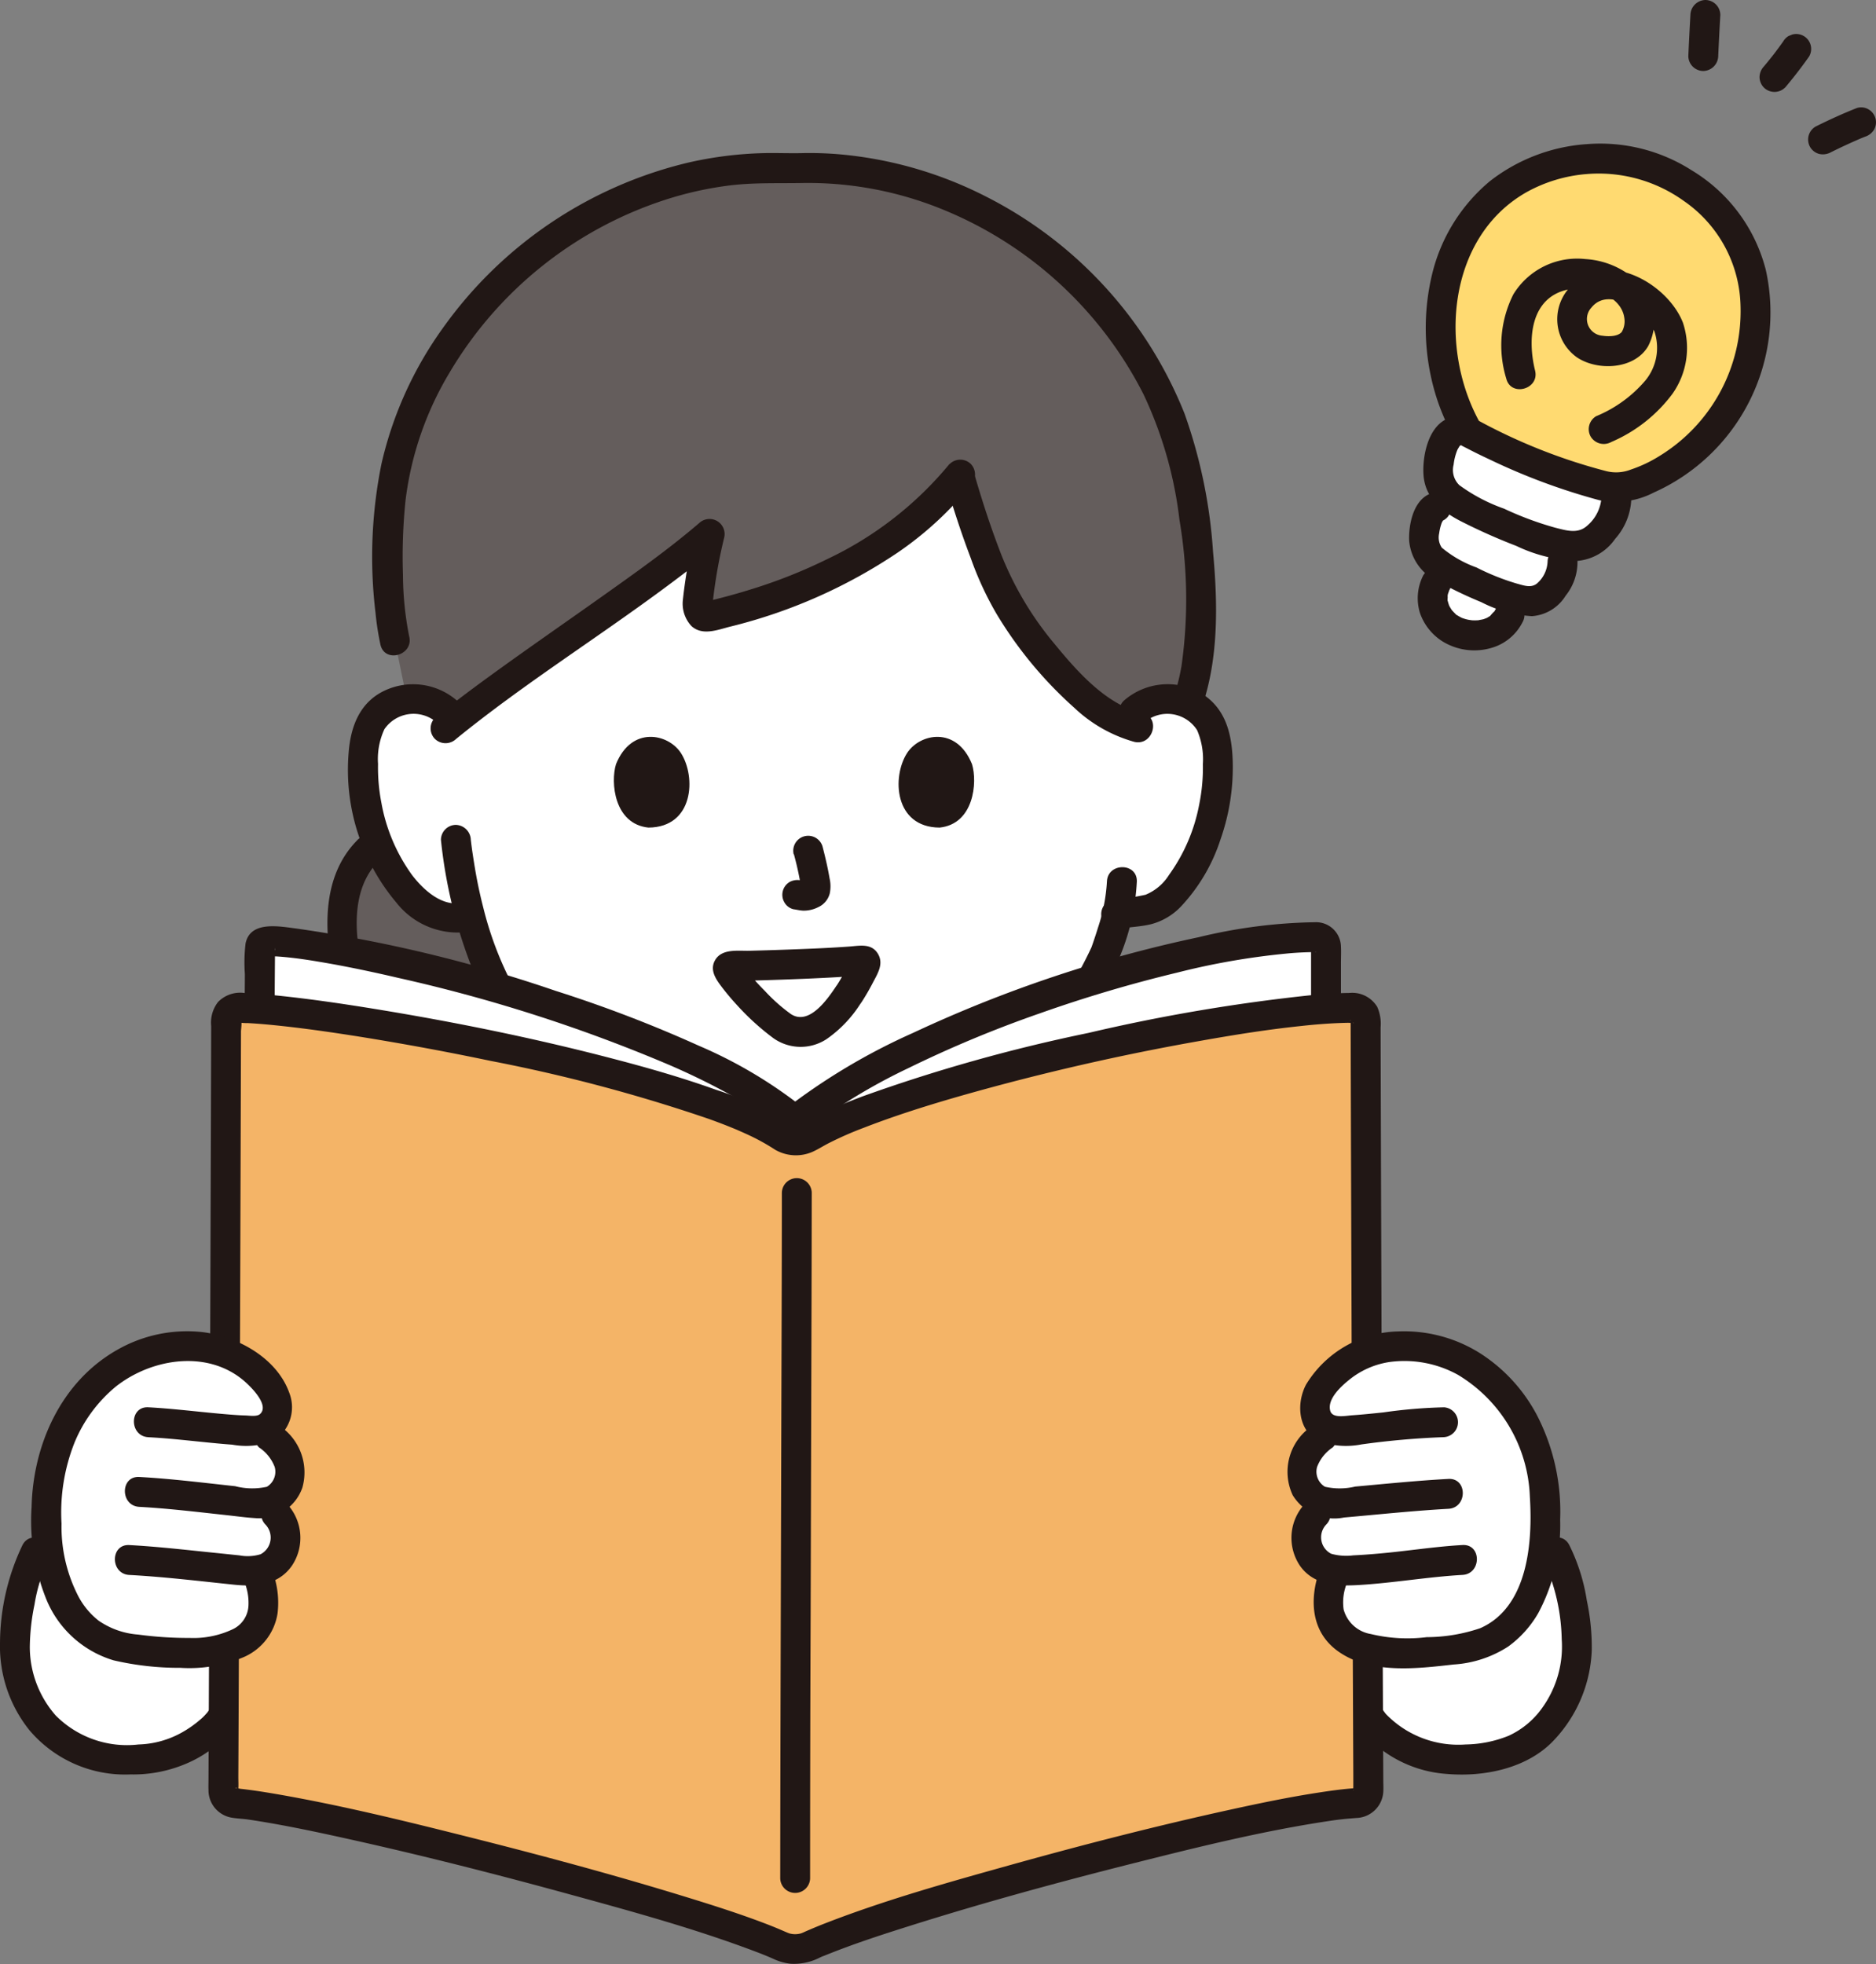 <svg xmlns="http://www.w3.org/2000/svg" width="129.501" height="135.561" viewBox="0 0 129.501 135.561">
  <rect x="0" y="0" width="129.501" height="135.561" fill="#808080" stroke="none"/>
  <g id="c" transform="translate(0.001 0)">
    <g id="d" transform="translate(-0.001 0)">
      <path id="パス_2640" data-name="パス 2640" d="M82.221,120.626c-4.425-.628-8.488-3.445-11.842-7.459a24.24,24.24,0,0,1-4.689-9.327l-.264.066a3.749,3.749,0,0,1-3.308-.984,8.992,8.992,0,0,1-2.325-3.052,14.148,14.148,0,0,1-1.443-7.5,4.718,4.718,0,0,1,.494-1.9,3.339,3.339,0,0,1,2.4-1.6,3.536,3.536,0,0,1,2.829.828s1.857-18.5,23.382-18.5,24.076,18.5,24.076,18.5a3.536,3.536,0,0,1,2.829-.828,3.339,3.339,0,0,1,2.4,1.6,4.718,4.718,0,0,1,.494,1.9,14.148,14.148,0,0,1-1.443,7.5,8.992,8.992,0,0,1-2.325,3.052c-.768.613-2.115.613-3.131.759-.248,1.054-.577,1.971-.725,2.421-.913,2.479-6.595,12.126-13.326,13.622l-14.087.9Z" transform="translate(-33.238 -40.597)" fill="#fff"/>
      <path id="パス_2641" data-name="パス 2641" d="M55.327,138.159q.1-.3.226-.591a5.327,5.327,0,0,1,1.834-2.24q.222.56.491,1.1a8.991,8.991,0,0,0,2.325,3.052,3.748,3.748,0,0,0,3.308.984l.264-.067a24.238,24.238,0,0,0,4.689,9.328q.751.9,1.547,1.713a12.982,12.982,0,0,1-5.374,6.236,8.85,8.85,0,0,1-5.808,1.5c-.4-.048-.821-.072-1.007-.43-.27-.516.576-1.463,1.056-2.387.57-1.1.228-2.871-.179-4.039a26.16,26.16,0,0,0-1.652-3.316,19.165,19.165,0,0,1-2-6.535,10.124,10.124,0,0,1,.282-4.313Z" transform="translate(-31.324 -77.156)" fill="#645d5c"/>
      <path id="パス_2642" data-name="パス 2642" d="M117.883,50.751c.614,4.195.96,10.074-.668,13.83a3,3,0,0,0-.586-.147,3.5,3.5,0,0,0-3.025,1.022c-3.52-1.117-7.31-6.316-8.674-8.653a47.7,47.7,0,0,1-3.21-8.6C97.78,53.157,91.266,56.33,84.47,57.9c-1.628.395-.335-3.444.028-5.7-4.23,3.638-12.837,9.17-17.619,12.943a3.368,3.368,0,0,0-3.293-1.5L62.76,59.6a34.817,34.817,0,0,1-.019-11.5C65.2,35.947,77.345,26.3,90.082,27c12.737-.7,24.883,8.942,27.342,21.094.153.755.314,1.656.46,2.652Z" transform="translate(-35.503 -15.376)" fill="#645d5c"/>
      <path id="パス_2643" data-name="パス 2643" d="M54.637,134.517c-2.248,2.285-2.3,5.589-1.791,8.563a20,20,0,0,0,1.379,4.567c.586,1.356,1.433,2.585,2,3.947a5.4,5.4,0,0,1,.473,3.466c-.382,1.092-1.648,2.043-1.214,3.325.5,1.477,2.761,1.324,3.983,1.168a10.788,10.788,0,0,0,3.891-1.361,13.939,13.939,0,0,0,6.283-7.054,1.04,1.04,0,0,0-.72-1.269,1.054,1.054,0,0,0-1.269.72,11.512,11.512,0,0,1-4.591,5.377,10.444,10.444,0,0,1-3.109,1.413,6.449,6.449,0,0,1-1.631.184,6.076,6.076,0,0,1-.834-.055c.021,0-.33-.04-.31-.062a.394.394,0,0,1,.264.417q-.013.235.034,0a14.3,14.3,0,0,0,.779-1.313,4.316,4.316,0,0,0,.587-1.8,7.976,7.976,0,0,0-.49-3.346,28.261,28.261,0,0,0-1.756-3.563,18.007,18.007,0,0,1-1.43-3.781c-.664-2.58-1.121-6,.932-8.091.932-.947-.526-2.407-1.459-1.459h0Z" transform="translate(-29.98 -76.518)" fill="#211715"/>
      <path id="パス_2644" data-name="パス 2644" d="M179.856,112.467a2.436,2.436,0,0,1,3.61.56,5.069,5.069,0,0,1,.4,2.34,12.7,12.7,0,0,1-.253,2.788,12.125,12.125,0,0,1-2.088,4.87,3.453,3.453,0,0,1-1.621,1.366,17.493,17.493,0,0,1-2.3.339,1.038,1.038,0,0,0-.72,1.269,1.058,1.058,0,0,0,1.269.72c.716-.1,1.446-.127,2.151-.3a4.371,4.371,0,0,0,2.1-1.273,12.279,12.279,0,0,0,2.68-4.58,14.981,14.981,0,0,0,.842-5.392c-.055-1.82-.447-3.55-2.045-4.612a4.593,4.593,0,0,0-5.486.446,1.041,1.041,0,0,0,0,1.459,1.053,1.053,0,0,0,1.459,0h0Z" transform="translate(-100.831 -62.631)" fill="#211715"/>
      <path id="パス_2645" data-name="パス 2645" d="M158.72,140.234a12.2,12.2,0,0,1-.607,3.148c-.11.359-.228.715-.349,1.071-.029.086-.059.17-.089.255-.109.31.051-.1-.04.1a27.788,27.788,0,0,1-1.587,2.927,29,29,0,0,1-6.309,7.4,11.628,11.628,0,0,1-4.636,2.38c-1.293.3-.746,2.287.548,1.99,3.53-.811,6.466-3.4,8.77-6.076A31.891,31.891,0,0,0,159.351,146a15.529,15.529,0,0,0,1.433-5.763c.044-1.328-2.019-1.327-2.063,0h0Z" transform="translate(-82.308 -79.385)" fill="#211715"/>
      <path id="パス_2646" data-name="パス 2646" d="M63.432,111.017a4.625,4.625,0,0,0-5-.716c-1.739.81-2.366,2.5-2.5,4.3a14.226,14.226,0,0,0,3.309,10.357,5.386,5.386,0,0,0,5.088,1.981c1.3-.285.748-2.274-.548-1.99-1.4.308-2.7-.9-3.478-1.921a12.163,12.163,0,0,1-2.107-4.965,12.7,12.7,0,0,1-.234-2.694,4.9,4.9,0,0,1,.441-2.4,2.441,2.441,0,0,1,3.572-.495,1.059,1.059,0,0,0,1.459,0,1.04,1.04,0,0,0,0-1.459h0Z" transform="translate(-31.866 -62.64)" fill="#211715"/>
      <path id="パス_2647" data-name="パス 2647" d="M70.8,133.479a33.536,33.536,0,0,0,2.736,10.256A25.023,25.023,0,0,0,82.5,153.975a16.716,16.716,0,0,0,6.57,2.564,1.065,1.065,0,0,0,1.269-.72,1.039,1.039,0,0,0-.72-1.269,17.876,17.876,0,0,1-10.16-5.813,23.763,23.763,0,0,1-5.732-10.562q-.335-1.3-.562-2.627-.1-.6-.19-1.2c-.042-.291-.062-.447-.113-.866a1.064,1.064,0,0,0-1.032-1.032A1.038,1.038,0,0,0,70.8,133.48h0Z" transform="translate(-40.362 -75.514)" fill="#211715"/>
      <path id="パス_2648" data-name="パス 2648" d="M62.334,57.955a22.2,22.2,0,0,1-.434-4.26,37.706,37.706,0,0,1,.181-5.181,22.4,22.4,0,0,1,3.014-8.755A26.987,26.987,0,0,1,79.853,27.846,24.157,24.157,0,0,1,84.5,26.8c1.673-.2,3.337-.131,5.014-.163a24.574,24.574,0,0,1,9.535,1.783,26.935,26.935,0,0,1,13.97,12.8,27.8,27.8,0,0,1,2.483,8.671,32.741,32.741,0,0,1,.142,10.075,14.805,14.805,0,0,1-.582,2.29c-.435,1.258,1.558,1.8,1.99.549,1.169-3.384,1.093-7.186.768-10.706a35.21,35.21,0,0,0-1.967-9.54,28.732,28.732,0,0,0-13.78-15.023,27.485,27.485,0,0,0-10.014-2.877,24.13,24.13,0,0,0-2.621-.084c-.879.02-1.755-.02-2.635,0a26.187,26.187,0,0,0-5.216.655,29.055,29.055,0,0,0-16.961,11.46,25.913,25.913,0,0,0-4.209,9.326,32.321,32.321,0,0,0-.411,10.3,19.148,19.148,0,0,0,.339,2.187c.293,1.295,2.283.747,1.99-.549h0Z" transform="translate(-34.083 -14.006)" fill="#211715"/>
      <path id="パス_2649" data-name="パス 2649" d="M151.9,76.147c.5,1.708,1.054,3.4,1.687,5.065a22.446,22.446,0,0,0,1.767,3.828,27.912,27.912,0,0,0,5.377,6.5,9.908,9.908,0,0,0,4.153,2.357c1.293.289,1.846-1.7.549-1.99-2.45-.548-4.478-2.842-6.034-4.739a22.519,22.519,0,0,1-3.671-6.11c-.7-1.788-1.3-3.615-1.838-5.457a1.033,1.033,0,0,0-1.99.549h0Z" transform="translate(-86.575 -42.689)" fill="#211715"/>
      <path id="パス_2650" data-name="パス 2650" d="M104.975,74.077a24.486,24.486,0,0,1-8.428,6.568,35.742,35.742,0,0,1-5.191,2.069q-1.393.438-2.813.781c-.114.028-.231.05-.344.082-.227.064.089.045,0,.01a.926.926,0,0,1,.408.241s.1.167.039.065a.6.6,0,0,1-.033-.15c.049.249.006-.026.007-.077a34.694,34.694,0,0,1,.793-4.5,1.041,1.041,0,0,0-1.724-1c-2.125,1.821-4.42,3.443-6.7,5.062-2.6,1.846-5.222,3.654-7.8,5.53-1.268.923-2.527,1.862-3.743,2.852a1.038,1.038,0,0,0,0,1.459,1.055,1.055,0,0,0,1.459,0c4.652-3.786,9.784-6.992,14.6-10.575,1.24-.922,2.469-1.863,3.643-2.868l-1.724-1a36.217,36.217,0,0,0-.865,4.851,2.271,2.271,0,0,0,.592,1.8c.75.682,1.781.27,2.632.05a36.1,36.1,0,0,0,11.615-5.128,23.614,23.614,0,0,0,5.041-4.649,1.064,1.064,0,0,0,0-1.459,1.039,1.039,0,0,0-1.459,0h0Z" transform="translate(-39.421 -42.064)" fill="#211715"/>
      <g id="e" transform="translate(97.265 0)">
        <path id="パス_2651" data-name="パス 2651" d="M238.28,77.49l.018-.349a3.006,3.006,0,0,0,1.3.024,2.752,2.752,0,0,0,1.565-1.215,3.441,3.441,0,0,0,.791-2.079l-.312-.666a44.8,44.8,0,0,1-9.932-3.861l-1,.029c-.811.344-1.143,2.25-1.018,3.122a2.065,2.065,0,0,0,.754,1.311l-.981.764c-.628.275-.872,1.826-.768,2.537.146,1,1.021,1.361,1.5,1.716a2.508,2.508,0,0,0,.532,4.238,2.844,2.844,0,0,0,3.849-1.086l.521-1.092a2.765,2.765,0,0,0,1.33.1,2.1,2.1,0,0,0,1.207-.979,2.841,2.841,0,0,0,.6-1.689l.044-.83Z" transform="translate(-227.641 -39.536)" fill="#fff"/>
        <path id="パス_2652" data-name="パス 2652" d="M241.408,25.49c-.344.029-.7.075-1.068.142a10.261,10.261,0,0,0-8.174,6.877,12.816,12.816,0,0,0-.748,5.058,14.527,14.527,0,0,0,.589,3.831,13.81,13.81,0,0,0,1.265,2.918,44.8,44.8,0,0,0,9.932,3.861c2.232.018,5.3-2.069,6.567-3.566a14.442,14.442,0,0,0,2.358-3.576,12.259,12.259,0,0,0,.991-4.626,10.525,10.525,0,0,0-1.58-6.063,12.119,12.119,0,0,0-5.338-4.226,11.036,11.036,0,0,0-4.794-.632Z" transform="translate(-229.201 -14.51)" fill="#ffda71"/>
        <path id="パス_2653" data-name="パス 2653" d="M228.061,91.647a3.465,3.465,0,0,0-.245,2.63,3.784,3.784,0,0,0,1.547,1.955,4.2,4.2,0,0,0,3.651.369,3.467,3.467,0,0,0,1.875-1.674,1.032,1.032,0,1,0-1.782-1.042c-.041.083-.083.163-.131.242-.023.038-.047.075-.072.111q-.1.134.045-.054c-.047,0-.264.272-.3.309-.131.12.2-.135-.033.017-.05.032-.1.062-.153.09-.034.019-.07.037-.1.054q-.148.068.085-.033a2.171,2.171,0,0,0-.221.077c-.13.039-.269.05-.4.089.3-.089.092-.013-.015-.006-.058,0-.116.005-.173.006-.076,0-.153,0-.23-.006s-.34-.064-.009.008c-.127-.028-.255-.043-.381-.076s-.238-.072-.355-.114c-.168-.06.247.126.013,0-.08-.043-.16-.084-.237-.133-.04-.025-.156-.076-.17-.116q.175.138.046.032c-.035-.03-.07-.061-.1-.093-.068-.064-.128-.135-.192-.2-.138-.146.1.173-.009-.013-.049-.08-.1-.156-.147-.239-.022-.041-.043-.083-.063-.126q.084.208.023.05c-.021-.068-.046-.135-.064-.2-.012-.046-.023-.093-.032-.14q-.029-.172.006.059c-.032-.029-.011-.215-.01-.259s0-.075,0-.113q.017-.175-.009.045a.863.863,0,0,1,.075-.312c.016-.053.035-.106.055-.158-.05.114-.05.116,0,.007a1.032,1.032,0,1,0-1.782-1.042h0Z" transform="translate(-227.061 -51.967)" fill="#211715"/>
        <path id="パス_2654" data-name="パス 2654" d="M240.009,23.1a12.238,12.238,0,0,0-6.611,2.541,12.024,12.024,0,0,0-3.993,6.392,15.9,15.9,0,0,0,.038,7.657A14.669,14.669,0,0,0,230.717,43a2.072,2.072,0,0,0,.635.85c.148.1.316.172.473.254.506.265,1.019.515,1.536.755a43.463,43.463,0,0,0,7.558,2.809,5.68,5.68,0,0,0,3.77-.52,13.609,13.609,0,0,0,7.739-15.38,11.279,11.279,0,0,0-5.117-6.867,11.727,11.727,0,0,0-7.3-1.8,1.057,1.057,0,0,0-1.032,1.032,1.04,1.04,0,0,0,1.032,1.032,10.085,10.085,0,0,1,6.752,1.846,9.044,9.044,0,0,1,3.923,7.259,11.714,11.714,0,0,1-5.618,10.365,9.177,9.177,0,0,1-1.961.925,2.779,2.779,0,0,1-1.715.1,39.015,39.015,0,0,1-9-3.591l.37.37c-2.951-5.158-2.338-12.925,3.165-16.035a10.247,10.247,0,0,1,4.08-1.239,1.06,1.06,0,0,0,1.032-1.032,1.039,1.039,0,0,0-1.032-1.032Z" transform="translate(-227.801 -13.147)" fill="#211715"/>
        <path id="パス_2655" data-name="パス 2655" d="M240.867,72.57a2.8,2.8,0,0,1-.99,1.954c-.642.581-1.434.325-2.194.135a22.292,22.292,0,0,1-3.534-1.313,11.958,11.958,0,0,1-3.091-1.624,1.453,1.453,0,0,1-.395-1.419,3.709,3.709,0,0,1,.266-1.033c.013-.029.124-.211.171-.286-.009.015,0,.016.072-.021,1.188-.594.144-2.374-1.042-1.782-1.245.622-1.628,2.561-1.548,3.818.1,1.578,1.226,2.507,2.534,3.189a40.687,40.687,0,0,0,3.88,1.73,10.572,10.572,0,0,0,4.179,1.035,3.553,3.553,0,0,0,2.638-1.527,4.37,4.37,0,0,0,1.116-2.855,1.063,1.063,0,0,0-1.032-1.032,1.038,1.038,0,0,0-1.032,1.032h0Z" transform="translate(-227.583 -38.234)" fill="#211715"/>
        <path id="パス_2656" data-name="パス 2656" d="M235.835,83.9a2.114,2.114,0,0,1-.658,1.425c-.43.432-.983.2-1.509.06a16.337,16.337,0,0,1-2.741-1.1,7.88,7.88,0,0,1-2.394-1.368,1.26,1.26,0,0,1-.181-.984,3.416,3.416,0,0,1,.178-.733c.025-.069.025-.07,0,0a1.788,1.788,0,0,1,.1-.176c-.013.037-.09.064-.008.021,1.177-.616.135-2.4-1.042-1.782-1.039.543-1.338,2.1-1.3,3.163a3.41,3.41,0,0,0,2.048,2.855,29.44,29.44,0,0,0,2.934,1.4,8.781,8.781,0,0,0,3.49.966,2.981,2.981,0,0,0,2.33-1.411A3.708,3.708,0,0,0,237.9,83.9a1.063,1.063,0,0,0-1.032-1.032,1.038,1.038,0,0,0-1.032,1.032Z" transform="translate(-226.271 -45.117)" fill="#211715"/>
        <path id="パス_2657" data-name="パス 2657" d="M271.267,1.033q-.08,1.417-.144,2.834A1.039,1.039,0,0,0,272.155,4.9a1.054,1.054,0,0,0,1.032-1.032q.064-1.418.144-2.834A1.038,1.038,0,0,0,272.3,0a1.055,1.055,0,0,0-1.032,1.032h0Z" transform="translate(-251.842 0)" fill="#211715"/>
        <path id="パス_2658" data-name="パス 2658" d="M284.318,9.169q.875-1.038,1.66-2.149A1.032,1.032,0,0,0,284.813,5.5l-.246.1a1.032,1.032,0,0,0-.37.37q-.354.5-.729.987l.161-.209q-.375.485-.77.954a1.1,1.1,0,0,0-.3.729,1.048,1.048,0,0,0,.3.729,1.037,1.037,0,0,0,.729.3,1.015,1.015,0,0,0,.729-.3h0Z" transform="translate(-258.362 -3.116)" fill="#211715"/>
        <path id="パス_2659" data-name="パス 2659" d="M291.92,20.343c.684-.339,1.376-.664,2.079-.962l-.246.1q.27-.113.541-.221a1.124,1.124,0,0,0,.616-.474,1.031,1.031,0,0,0-.37-1.411,1,1,0,0,0-.795-.1c-.975.383-1.929.821-2.867,1.287a1.043,1.043,0,0,0-.474.616,1.054,1.054,0,0,0,.1.795,1.041,1.041,0,0,0,.616.474,1.141,1.141,0,0,0,.795-.1h0Z" transform="translate(-262.816 -9.824)" fill="#211715"/>
        <path id="パス_2660" data-name="パス 2660" d="M248.7,54.193a10.342,10.342,0,0,0,4.226-3.328,5.492,5.492,0,0,0,.72-4.918c-1.118-2.841-5.622-5.238-7.927-2.293a3.228,3.228,0,0,0,.621,4.7c1.437.955,3.959.828,4.9-.764a3.782,3.782,0,0,0-.593-4.344,5.75,5.75,0,0,0-3.737-1.682A5.162,5.162,0,0,0,241.943,44a7.829,7.829,0,0,0-.49,5.81c.318,1.289,2.308.743,1.99-.549-.523-2.121-.349-5,2.222-5.583,1.457-.33,3.709.342,3.936,1.935a1.452,1.452,0,0,1-.174.982c-.273.33-.944.321-1.322.261a1.156,1.156,0,0,1-.774-1.94c1.232-1.54,3.791.345,4.353,1.655a3.552,3.552,0,0,1-.637,3.387,8.934,8.934,0,0,1-3.391,2.454,1.041,1.041,0,0,0-.37,1.412,1.054,1.054,0,0,0,1.412.37h0Z" transform="translate(-234.741 -23.683)" fill="#211715"/>
      </g>
      <g id="f" transform="translate(0 63.647)">
        <path id="パス_2661" data-name="パス 2661" d="M216.023,255.133c-.589,1.883,1.313,5.463,2.29,6.311a7.713,7.713,0,0,0,5.365,2.129c2.1.04,4.6-.482,6.092-2.209a7.753,7.753,0,0,0,2.16-5.1,16.683,16.683,0,0,0-1.4-6.985" transform="translate(-123.1 -205.772)" fill="#fff"/>
        <path id="パス_2662" data-name="パス 2662" d="M115.044,150.588a.7.7,0,0,0-.389-.115c-8.573,0-27.86,6.055-35.987,12.63-7.693-6.567-30.927-12.352-36.476-12.352a.44.44,0,0,0-.46.428c-.006.659-.018,2.827-.021,4.25,8.133.642,30.2,4.869,36.071,8.807a1.822,1.822,0,0,0,1.783.059c6.113-3.655,26.83-8.252,35.756-8.871,0-1.546,0-3.106,0-3.106V151.1a.6.6,0,0,0-.274-.508Z" transform="translate(-23.781 -149.438)" fill="#fff"/>
        <path id="パス_2663" data-name="パス 2663" d="M18.328,255.133c.589,1.883-1.313,5.463-2.29,6.311a7.713,7.713,0,0,1-5.365,2.129c-2.1.04-4.6-.482-6.092-2.209a7.753,7.753,0,0,1-2.16-5.1,16.684,16.684,0,0,1,1.4-6.985" transform="translate(-1.367 -205.772)" fill="#fff"/>
        <path id="パス_2664" data-name="パス 2664" d="M15.965,254.035a2.363,2.363,0,0,1,.055.952,6.943,6.943,0,0,1-.381,1.45,10.1,10.1,0,0,1-1.216,2.35,1.387,1.387,0,0,1-.207.272,3.667,3.667,0,0,1-.276.283,7.782,7.782,0,0,1-1.4,1,6.5,6.5,0,0,1-2.979.819,6.927,6.927,0,0,1-5.715-2,7.168,7.168,0,0,1-1.789-4.741,15.1,15.1,0,0,1,.326-2.927,11.136,11.136,0,0,1,.953-3.059c.625-1.171-1.156-2.215-1.782-1.042A15.812,15.812,0,0,0,0,254.117,9.247,9.247,0,0,0,2.05,260.2a8.659,8.659,0,0,0,6.957,3.029,9.321,9.321,0,0,0,3.9-.767,8.114,8.114,0,0,0,2.829-2.019,11.223,11.223,0,0,0,1.8-3.2,6.077,6.077,0,0,0,.425-3.764,1.033,1.033,0,0,0-1.99.548h0Z" transform="translate(0.001 -204.399)" fill="#211715"/>
        <path id="パス_2665" data-name="パス 2665" d="M213.66,253.486a5.745,5.745,0,0,0,.279,3.366,12.034,12.034,0,0,0,1.471,2.975,8.461,8.461,0,0,0,6.217,3.369c2.578.22,5.58-.39,7.4-2.358a9.547,9.547,0,0,0,2.584-6.165,15.351,15.351,0,0,0-.339-3.442,13.12,13.12,0,0,0-1.217-3.845c-.625-1.172-2.407-.131-1.782,1.042a13.6,13.6,0,0,1,1.265,5.473,7.239,7.239,0,0,1-1.358,4.749,5.8,5.8,0,0,1-2.309,1.911,8.255,8.255,0,0,1-2.965.6,6.944,6.944,0,0,1-5.508-2.106,9.175,9.175,0,0,1-1.324-2.357,8.463,8.463,0,0,1-.447-1.522,2.542,2.542,0,0,1,.022-1.145,1.033,1.033,0,0,0-1.99-.549Z" transform="translate(-121.732 -204.399)" fill="#211715"/>
        <path id="パス_2666" data-name="パス 2666" d="M74.459,170.7c-6.273-4.2-30.994-8.738-37.521-8.887a.845.845,0,0,0-.866.845c-.015,7.773-.145,45.683-.19,53.21a.854.854,0,0,0,.766.843c6.128.511,31.972,7.2,37.821,9.908a2.4,2.4,0,0,0,1.783-.006c5.831-2.747,31.5-9.57,37.881-9.91a.845.845,0,0,0,.784-.84c-.045-7.542-.175-45.468-.19-53.215a.829.829,0,0,0-.826-.829c-7.417-.053-31.057,4.993-37.659,8.941a1.822,1.822,0,0,1-1.783-.059Z" transform="translate(-20.458 -155.904)" fill="#f4b467"/>
        <path id="パス_2667" data-name="パス 2667" d="M41.35,153.617c0-1.172.015-2.344.021-3.516a1.074,1.074,0,0,0,0-.246c.151.527-.867.49-.368.557.167.022.344.012.512.023.437.027.872.073,1.306.126l.311.04c-.275-.036.108.015.173.025q.412.059.823.126c.592.1,1.183.2,1.772.313,1.352.257,2.7.548,4.036.862a107.919,107.919,0,0,1,18.711,6.021,49.364,49.364,0,0,1,4.483,2.216c.658.372,1.3.765,1.932,1.187a14.63,14.63,0,0,1,1.482,1.11,1.07,1.07,0,0,0,1.459,0,39.651,39.651,0,0,1,7.089-4.318,81.185,81.185,0,0,1,9.047-3.771,94.693,94.693,0,0,1,9.515-2.823,50.028,50.028,0,0,1,7.911-1.348c.316-.023.632-.042.949-.053.142-.005.284-.009.426-.012.061,0,.123,0,.184,0,.247-.021.036.039-.016-.04-.178-.27-.217-.522-.217-.147v3.671a1.032,1.032,0,0,0,2.063,0v-2.724c0-.38.019-.766,0-1.146a1.717,1.717,0,0,0-1.785-1.678,36.161,36.161,0,0,0-8.05,1.037,90.765,90.765,0,0,0-19.7,6.6,43.2,43.2,0,0,0-8.875,5.3H78a31.63,31.63,0,0,0-7.378-4.415,90.964,90.964,0,0,0-9.864-3.78,97.5,97.5,0,0,0-17.864-4.3c-1.182-.147-3.226-.579-3.555,1.024a11.191,11.191,0,0,0-.048,2.1c0,.661-.011,1.322-.012,1.982a1.032,1.032,0,0,0,2.063,0h0Z" transform="translate(-22.388 -148.064)" fill="#211715"/>
        <path id="パス_2668" data-name="パス 2668" d="M73.607,168.453a23.378,23.378,0,0,0-5.1-2.337c-2.365-.848-4.786-1.539-7.217-2.171-5.369-1.4-10.819-2.506-16.293-3.4-2.232-.363-4.473-.693-6.723-.926-.775-.08-1.553-.15-2.332-.184a2.129,2.129,0,0,0-1.809.628,2.329,2.329,0,0,0-.471,1.658q-.011,5.192-.03,10.384-.024,7.688-.052,15.376-.027,7.745-.057,15.489-.021,5.361-.046,10.723c0,.25-.012.5,0,.751a1.92,1.92,0,0,0,1.523,1.9c.36.071.742.084,1.107.128.174.021-.243-.036.043.006l.233.034q.3.045.6.094c1.971.32,3.927.733,5.876,1.164,5.19,1.145,10.346,2.455,15.471,3.86,4.347,1.192,8.733,2.389,12.951,3.989q.246.093.491.19l.244.1c.047.019.324.135.164.067-.139-.059.214.095.294.13a3.736,3.736,0,0,0,1.188.336,3.9,3.9,0,0,0,2.03-.434l.188-.083L76,225.88c.123-.053-.2.082-.072.031.166-.068.332-.136.5-.2,1.784-.706,3.613-1.3,5.442-1.877,5.068-1.6,10.2-3,15.352-4.3,4.5-1.134,9.047-2.266,13.644-2.951l.266-.039c.1-.015.332-.045.091-.013.182-.024.364-.047.546-.067.314-.035.628-.056.943-.083a1.921,1.921,0,0,0,1.862-1.8c.017-.268,0-.541,0-.809q-.012-2.208-.021-4.416-.03-6.834-.054-13.668-.03-7.993-.056-15.985-.023-6.782-.043-13.563-.006-2.162-.011-4.324a2.884,2.884,0,0,0-.234-1.422,2.018,2.018,0,0,0-1.929-.959c-.861.009-1.72.07-2.577.148a123.8,123.8,0,0,0-15.439,2.613,114.356,114.356,0,0,0-15.575,4.375c-.942.355-1.876.735-2.788,1.162-.371.174-.738.356-1.1.554-.384.212-.708.428-1.141.17a1.033,1.033,0,0,0-1.042,1.782,2.864,2.864,0,0,0,2.581.174c.4-.174.763-.415,1.149-.611a23.876,23.876,0,0,1,2.406-1.057c2.257-.878,4.576-1.6,6.9-2.262A165.155,165.155,0,0,1,102,162.731c2.374-.421,4.591-.772,6.88-1.013.9-.1,1.813-.174,2.722-.208q.275-.01.551-.015a1.965,1.965,0,0,0,.242,0c-.01,0,.133,0,.133,0-.024.078-.192-.128-.178-.124-.093-.026.01-.124-.028.011a.838.838,0,0,0,0,.186q0,.2,0,.4.012,5.2.03,10.39.024,7.552.051,15.1.026,7.637.056,15.274.021,5.354.046,10.709,0,.4,0,.8a1.032,1.032,0,0,0,0,.159c.03.18-.043.03.036-.006.216-.1.092-.071-.113-.055-.775.06-1.548.17-2.316.288-2.015.309-4.015.723-6.006,1.159-5.156,1.128-10.272,2.444-15.355,3.863-4.247,1.186-8.533,2.385-12.649,3.981q-.58.225-1.153.471c-.135.058-.27.115-.4.177-.045.021-.242.094-.078.039a1.525,1.525,0,0,1-.488.085,1.484,1.484,0,0,1-.489-.08c.132.042.01,0-.052-.025-.206-.086-.411-.178-.617-.264q-.477-.2-.96-.383c-1.792-.682-3.624-1.263-5.456-1.826-4.97-1.529-10-2.88-15.039-4.147-4.426-1.112-8.879-2.207-13.38-2.976-.763-.13-1.529-.248-2.3-.333-.053-.006-.334-.07-.371-.037.192-.172.193.415.217.009.016-.266,0-.537,0-.8q.012-2.214.021-4.429.029-6.73.053-13.461.029-7.9.055-15.8.023-6.7.043-13.392.006-2.185.012-4.369c0-.127.081-.673,0-.763.141.159-.394.1.006.169a4.743,4.743,0,0,0,.495.022c.8.044,1.6.12,2.4.207q.725.079,1.449.172l.348.045c.041.005.408.054.235.031q.422.057.843.117,1.778.253,3.55.55,3.964.659,7.9,1.484a111.842,111.842,0,0,1,15.112,4.021c.475.172.947.349,1.416.538l.353.144c.165.068-.086-.039.138.058.2.089.406.178.608.271a14.692,14.692,0,0,1,1.99,1.082c1.109.737,2.143-1.049,1.042-1.782Z" transform="translate(-19.085 -154.545)" fill="#211715"/>
        <path id="パス_2669" data-name="パス 2669" d="M125.4,190.2c0,5.394-.023,10.788-.038,16.182q-.032,11.1-.061,22.2-.01,4.474-.014,8.948a1.032,1.032,0,0,0,2.063,0q0-9.2.038-18.4.03-10.789.061-21.579.01-3.679.014-7.358a1.032,1.032,0,0,0-2.063,0Z" transform="translate(-71.428 -171.521)" fill="#211715"/>
        <path id="パス_2670" data-name="パス 2670" d="M9.82,220a9.363,9.363,0,0,1,2.233-2.182,8.863,8.863,0,0,1,4.86-1.654,7.218,7.218,0,0,1,3.5.717,6.865,6.865,0,0,1,1.973,1.495,3.573,3.573,0,0,1,.931,1.586,1.737,1.737,0,0,1-.486,1.7,1.307,1.307,0,0,1-.607.27l.635.484a3.6,3.6,0,0,1,1.363,1.912,2.388,2.388,0,0,1-.38,1.87,1.954,1.954,0,0,1-1.36.778l.815.758a2.393,2.393,0,0,1,.3,2.927,2.1,2.1,0,0,1-1.613.947l.211.764c.087.313.721,2.368-.52,3.591a5.108,5.108,0,0,1-3.066,1.288,16.071,16.071,0,0,1-3.386-.012,13.966,13.966,0,0,1-3.392-.555A5.5,5.5,0,0,1,9.3,234.771a8.976,8.976,0,0,1-1.431-3.03,21.222,21.222,0,0,1-.386-2.689,14,14,0,0,1,1.385-7.513A12.506,12.506,0,0,1,9.821,220Z" transform="translate(-4.253 -186.888)" fill="#fff"/>
        <path id="パス_2671" data-name="パス 2671" d="M13.113,221.07c1.939.1,3.865.372,5.8.515a5.369,5.369,0,0,0,2.81-.244,2.738,2.738,0,0,0,1.122-3.35c-.871-2.42-3.622-3.906-6.044-4.182a9.71,9.71,0,0,0-5.866,1.253c-3.839,2.194-5.774,6.526-5.873,10.824a14.481,14.481,0,0,0,1.019,6.379,7.265,7.265,0,0,0,4.643,4.206,19.928,19.928,0,0,0,4.612.517,9.61,9.61,0,0,0,4.388-.748,3.953,3.953,0,0,0,2.316-3.007,6.115,6.115,0,0,0-.218-2.509,1.033,1.033,0,0,0-1.99.549,3.8,3.8,0,0,1,.2,1.433,1.9,1.9,0,0,1-1.124,1.637,6.349,6.349,0,0,1-2.936.582,25.865,25.865,0,0,1-3.562-.234,5.5,5.5,0,0,1-2.713-.953,5.229,5.229,0,0,1-1.421-1.713,10.443,10.443,0,0,1-1.147-4.992,13.084,13.084,0,0,1,.9-5.6,9.9,9.9,0,0,1,2.872-3.878c2.54-1.984,6.489-2.558,9.006-.213.381.355,1.568,1.537.928,2.127-.222.2-.739.107-1.018.1-.362-.009-.723-.036-1.083-.064-1.873-.148-3.738-.4-5.615-.5-1.327-.071-1.323,1.992,0,2.063h0Z" transform="translate(-2.881 -185.516)" fill="#211715"/>
        <path id="パス_2672" data-name="パス 2672" d="M29.313,230.089a2.828,2.828,0,0,1,1.082,1.346,1.211,1.211,0,0,1-.541,1.373,4.676,4.676,0,0,1-2.185-.041c-2.2-.237-4.408-.515-6.62-.637-1.327-.073-1.323,1.991,0,2.063,2.014.11,4.023.356,6.028.573.657.071,1.317.165,1.976.205a3.155,3.155,0,0,0,3.254-2.105,3.866,3.866,0,0,0-1.537-4.238,1.064,1.064,0,0,0-1.459,0,1.039,1.039,0,0,0,0,1.459h0Z" transform="translate(-11.434 -193.832)" fill="#211715"/>
        <path id="パス_2673" data-name="パス 2673" d="M28.838,242.442a1.3,1.3,0,0,1-.327,2.056,3.06,3.06,0,0,1-1.459.08c-.564-.058-1.128-.118-1.691-.175-1.967-.2-3.94-.431-5.915-.537-1.327-.071-1.323,1.992,0,2.063,2.407.129,4.813.42,7.209.67,1.508.157,3.077.047,4.02-1.315a3.448,3.448,0,0,0-.379-4.3,1.032,1.032,0,0,0-1.459,1.459h0Z" transform="translate(-10.52 -200.867)" fill="#211715"/>
        <path id="パス_2674" data-name="パス 2674" d="M223.513,220a9.364,9.364,0,0,0-2.233-2.182,8.863,8.863,0,0,0-4.86-1.654,7.218,7.218,0,0,0-3.5.717,6.865,6.865,0,0,0-1.973,1.495,3.573,3.573,0,0,0-.931,1.586,1.737,1.737,0,0,0,.486,1.7,1.307,1.307,0,0,0,.607.27l-.635.484a3.6,3.6,0,0,0-1.363,1.912,2.388,2.388,0,0,0,.38,1.87,1.954,1.954,0,0,0,1.36.778l-.815.758a2.393,2.393,0,0,0-.3,2.927,2.1,2.1,0,0,0,1.613.947l-.212.764c-.087.313-.721,2.368.52,3.591a5.109,5.109,0,0,0,3.066,1.288,16.071,16.071,0,0,0,3.386-.012,13.966,13.966,0,0,0,3.392-.555,5.5,5.5,0,0,0,2.531-1.909,8.975,8.975,0,0,0,1.431-3.03,21.223,21.223,0,0,0,.386-2.689,14,14,0,0,0-1.385-7.513,12.506,12.506,0,0,0-.95-1.541Z" transform="translate(-119.196 -186.888)" fill="#fff"/>
        <path id="パス_2675" data-name="パス 2675" d="M218.706,219.009a34.7,34.7,0,0,0-4.144.349c-.716.074-1.432.151-2.15.2-.452.028-1.38.241-1.531-.309-.23-.837.811-1.746,1.375-2.193A5.771,5.771,0,0,1,215,215.878a7.637,7.637,0,0,1,4.694.886,10.25,10.25,0,0,1,4.967,8.426c.2,3.14-.127,7.608-3.423,9.063a11.581,11.581,0,0,1-3.7.62,10.792,10.792,0,0,1-3.86-.217,2.339,2.339,0,0,1-1.874-1.7,3.508,3.508,0,0,1,.178-1.681,1.033,1.033,0,0,0-1.99-.548c-.542,1.928-.282,3.91,1.446,5.133,2.233,1.58,5.418,1.187,7.967.9a7.819,7.819,0,0,0,3.755-1.235,7.4,7.4,0,0,0,2.092-2.333,12.911,12.911,0,0,0,1.5-6.428,14.5,14.5,0,0,0-1.589-7.187,11.349,11.349,0,0,0-3.87-4.256,9.839,9.839,0,0,0-5.733-1.551,7.647,7.647,0,0,0-6.352,3.674c-.678,1.3-.56,3.165.88,3.9a5.532,5.532,0,0,0,2.948.225,55.426,55.426,0,0,1,5.663-.5,1.032,1.032,0,0,0,0-2.063h0Z" transform="translate(-119.054 -185.518)" fill="#211715"/>
        <path id="パス_2676" data-name="パス 2676" d="M208.381,228.627a3.8,3.8,0,0,0-1.311,4.756,3.365,3.365,0,0,0,3.548,1.543c2.4-.211,4.8-.467,7.2-.6,1.321-.071,1.329-2.135,0-2.063-2.148.116-4.291.334-6.433.528a4.593,4.593,0,0,1-2.088.012,1.212,1.212,0,0,1-.541-1.373,2.828,2.828,0,0,1,1.082-1.346,1.038,1.038,0,0,0,0-1.459,1.057,1.057,0,0,0-1.459,0h0Z" transform="translate(-117.835 -193.83)" fill="#211715"/>
        <path id="パス_2677" data-name="パス 2677" d="M208.346,240.982a3.447,3.447,0,0,0-.379,4.3c.933,1.34,2.537,1.431,4.027,1.344,2.409-.14,4.8-.564,7.2-.7,1.32-.074,1.329-2.138,0-2.063-1.971.11-3.933.435-5.9.6-.546.047-1.092.088-1.639.113a3.863,3.863,0,0,1-1.523-.11,1.275,1.275,0,0,1-.33-2.032,1.032,1.032,0,0,0-1.459-1.459h0Z" transform="translate(-118.238 -200.867)" fill="#211715"/>
      </g>
      <g id="g" transform="translate(42.376 50.858)">
        <path id="パス_2678" data-name="パス 2678" d="M126.448,135.437a21.4,21.4,0,0,1,.5,2.308l-.037-.274a1.41,1.41,0,0,1,.009.319l.037-.274a.784.784,0,0,1-.035.143l.1-.246a.534.534,0,0,1-.051.092l.161-.209a.5.5,0,0,1-.075.074l.209-.161a1.486,1.486,0,0,1-.183.1l.246-.1a1.326,1.326,0,0,1-.308.09l.274-.037a1.23,1.23,0,0,1-.289,0l.274.037c-.109-.015-.216-.042-.325-.056a1.141,1.141,0,0,0-.795.1,1.031,1.031,0,0,0-.37,1.411.988.988,0,0,0,.616.474c.235.032.463.092.7.1a2.214,2.214,0,0,0,1.016-.239,1.433,1.433,0,0,0,.8-.949,2.443,2.443,0,0,0-.011-1.039c-.126-.744-.3-1.48-.489-2.209a1.032,1.032,0,0,0-1.989.549h0Z" transform="translate(-114.02 -127.329)" fill="#211715"/>
        <path id="パス_2679" data-name="パス 2679" d="M98.727,120.2c-.386,1.252-.134,4.134,2.238,4.379,3.136-.019,3.3-3.5,2.247-5.14C102.348,118.094,99.807,117.536,98.727,120.2Z" transform="translate(-98.58 -118.314)" fill="#211715"/>
        <path id="パス_2680" data-name="パス 2680" d="M149.366,120.2c.386,1.253.135,4.134-2.238,4.379-3.136-.019-3.3-3.5-2.247-5.14C145.744,118.094,148.286,117.537,149.366,120.2Z" transform="translate(-124.644 -118.314)" fill="#211715"/>
        <path id="パス_2681" data-name="パス 2681" d="M124.739,155.765a15.971,15.971,0,0,0,.8-1.382c.322-.615.749-1.276.346-1.964-.441-.753-1.257-.565-1.966-.513-1.518.111-3.04.168-4.561.222q-1.18.042-2.361.071c-.793.018-1.886-.159-2.354.64-.378.646,0,1.248.386,1.767a16.625,16.625,0,0,0,1.082,1.3,17.331,17.331,0,0,0,2.547,2.323,3.256,3.256,0,0,0,3.672.07,8.518,8.518,0,0,0,2.4-2.54,1.032,1.032,0,0,0-1.782-1.042c-.6.887-1.843,2.654-3.077,1.851a11.939,11.939,0,0,1-1.8-1.6c-.3-.3-.593-.611-.871-.934-.127-.147-.253-.3-.372-.45a3.278,3.278,0,0,1-.322-.4v.548l.022-.1-.265.455.069-.077-.455.265c-.176.052-.023,0,.059,0s.167,0,.251,0l.509-.009q.586-.012,1.172-.03,1.362-.039,2.723-.095c.836-.034,1.671-.073,2.506-.122.327-.019.654-.04.98-.065.138-.011.277-.022.415-.036.083-.008.416-.014.147-.055l-.455-.265.079.068-.265-.455.037.1v-.548a4.094,4.094,0,0,1-.474.942c-.19.347-.39.687-.609,1.017a1.032,1.032,0,0,0,1.782,1.042Z" transform="translate(-107.651 -137.432)" fill="#211715"/>
      </g>
    </g>
  </g>
</svg>
